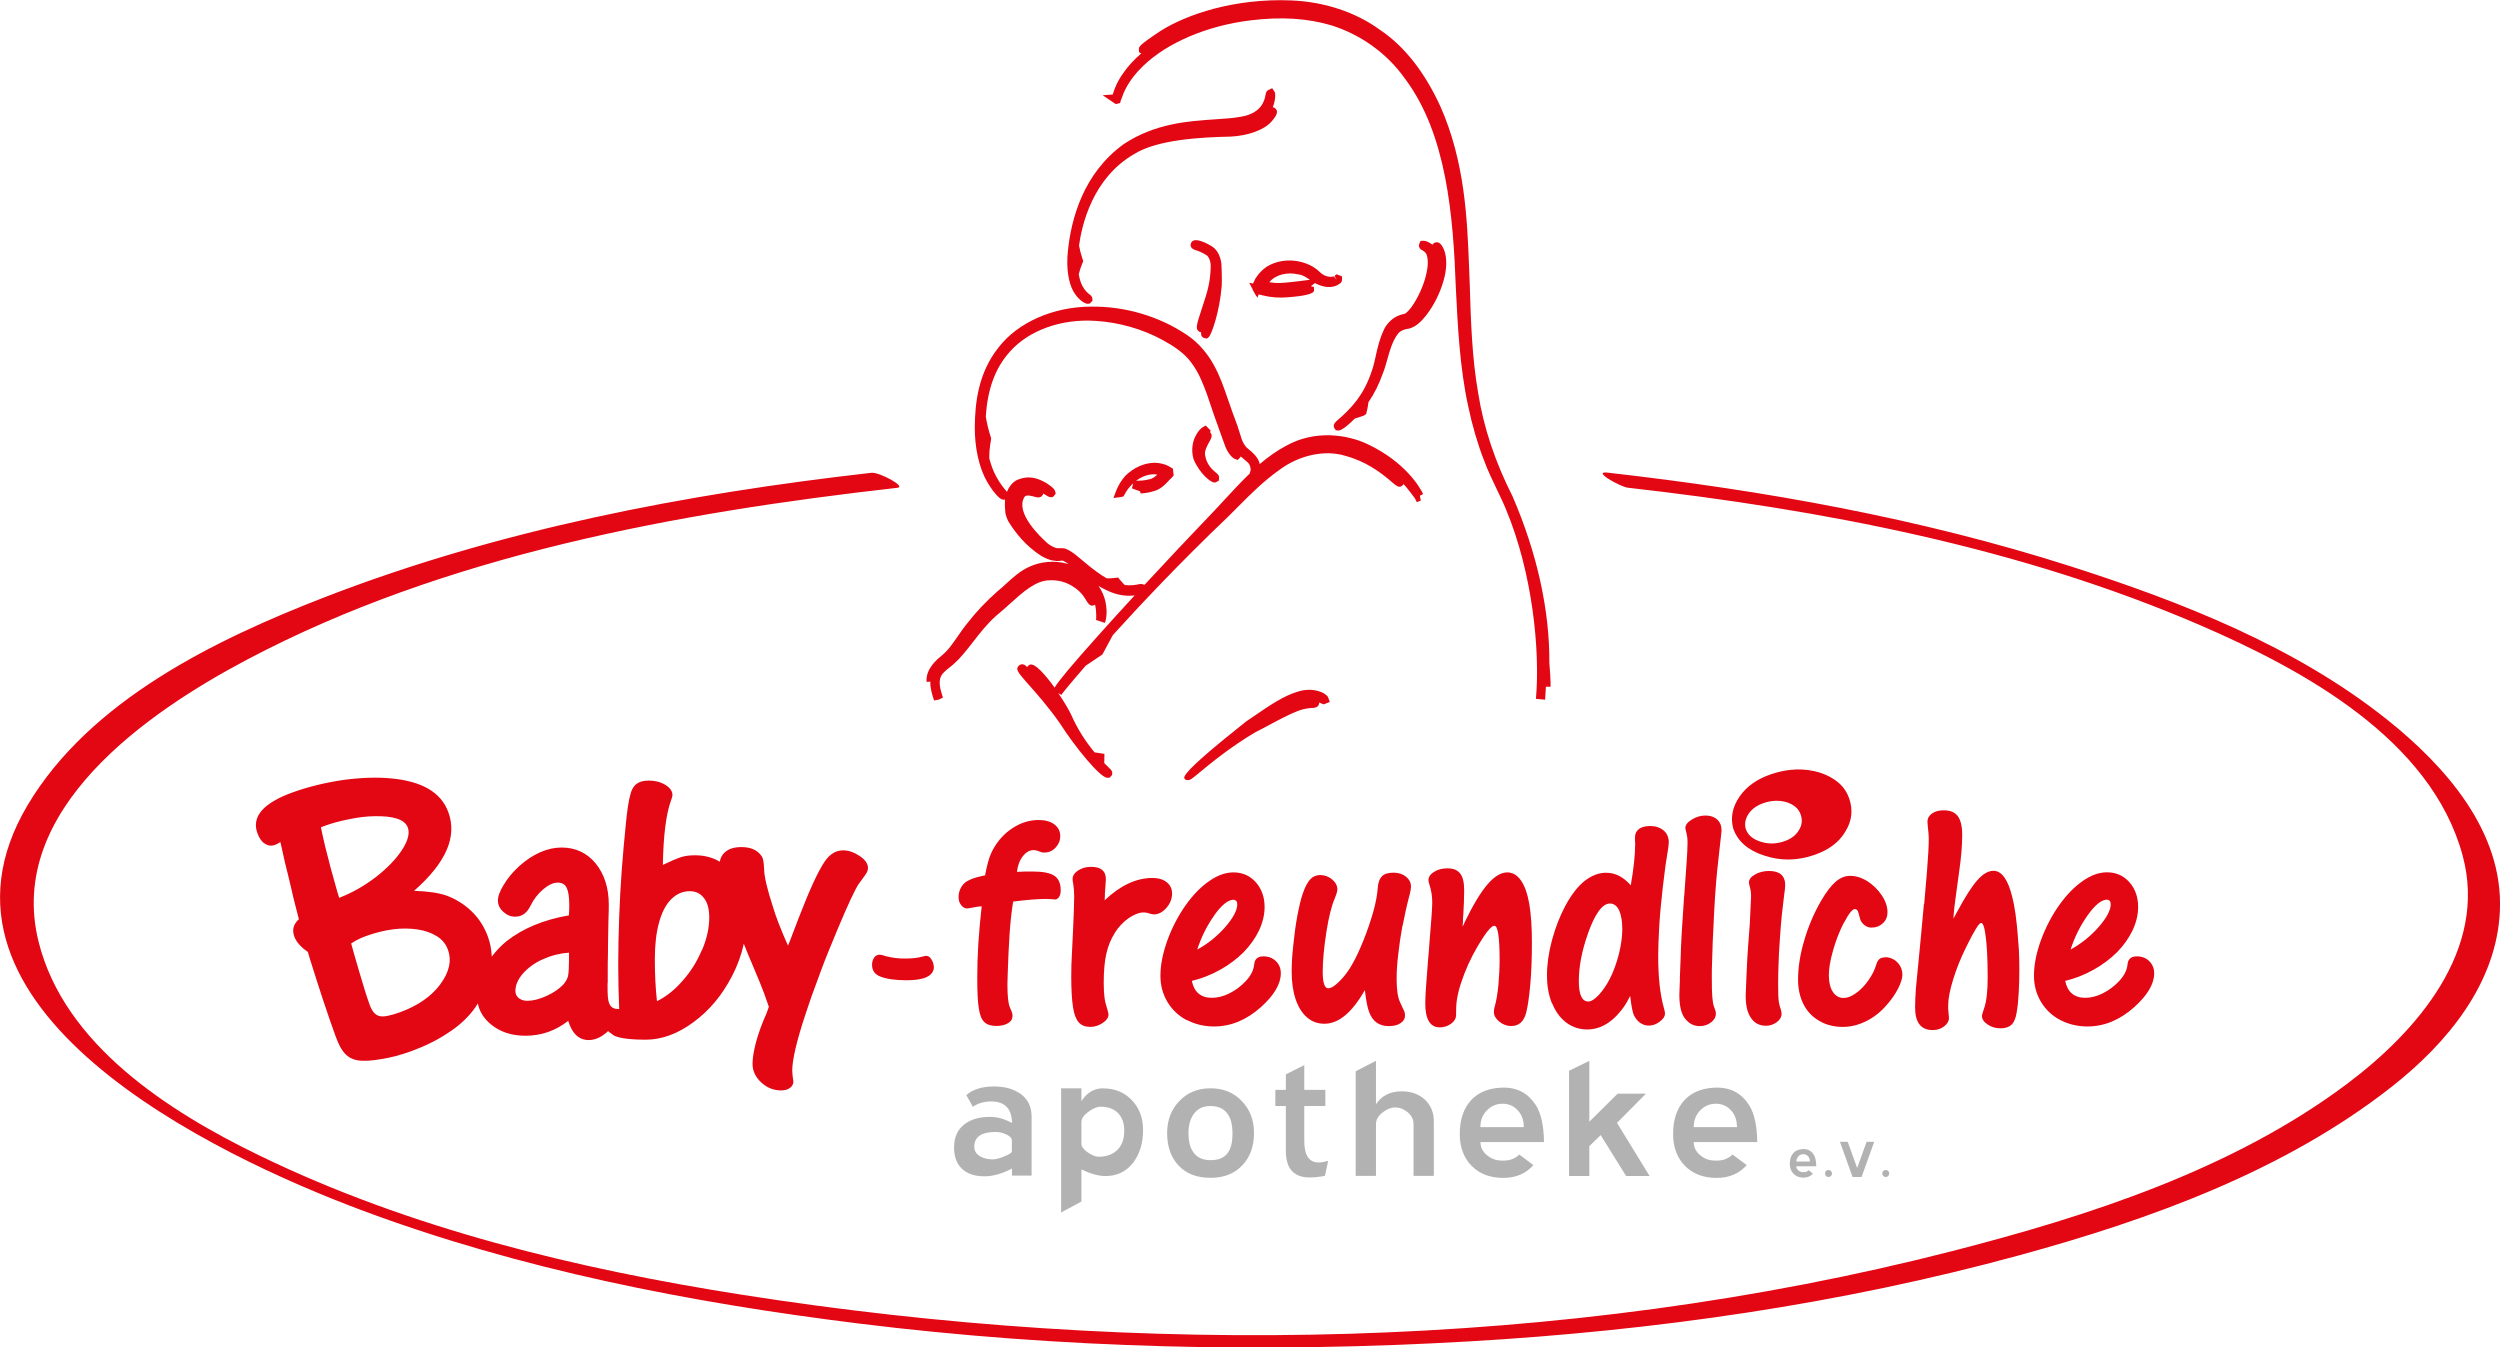 <?xml version="1.0" encoding="UTF-8"?><svg id="Schrift" xmlns="http://www.w3.org/2000/svg" viewBox="0 0 283.47 152.78"><defs><style>.cls-1{fill:#b2b2b2;}.cls-2{fill:#e30613;}</style></defs><path class="cls-1" d="m115.65,123.99c-.77-.53-1.74-.8-2.94-.8-1.35,0-2.4.33-3.14.98l.74,1.33c.57-.4,1.26-.61,2.08-.61,1.54,0,2.33.81,2.36,2.44-.85-.46-1.67-.69-2.47-.69-1.21,0-2.18.27-2.9.82-.8.61-1.2,1.49-1.2,2.64,0,1.06.3,1.87.9,2.43.6.56,1.44.85,2.54.85.95,0,2-.29,3.13-.88v.8h2.22v-6.71c0-1.13-.44-2-1.31-2.61Zm-.91,6.53c0,.18-.3.39-.91.62-.54.22-.95.32-1.21.32-.56,0-1.03-.1-1.4-.3-.5-.26-.75-.64-.75-1.13,0-1.12.81-1.68,2.42-1.68.43,0,.85.1,1.25.3.4.2.59.41.59.62v1.25Zm10.33-7.12c-1.01,0-1.83.49-2.45,1.46v-1.46h-2.3v14.08l2.3-1.24v-3.64c1.04.5,1.95.75,2.73.75,1.35,0,2.42-.54,3.21-1.61.7-.98,1.05-2.18,1.05-3.59s-.42-2.5-1.26-3.39c-.84-.9-1.93-1.35-3.28-1.35Zm1.63,6.98c-.52.52-1.23.78-2.13.78-.35,0-.76-.17-1.24-.5-.47-.33-.71-.66-.71-.99v-2.44c0-.39.26-.78.78-1.16.52-.39.98-.58,1.4-.58.84,0,1.5.24,1.97.72.47.48.71,1.15.71,2,0,.93-.26,1.65-.78,2.17Zm10.55-6.98c-1.43,0-2.61.48-3.53,1.45-.92.96-1.38,2.17-1.38,3.63,0,1.53.43,2.76,1.3,3.68.87.93,2.07,1.39,3.61,1.39s2.71-.47,3.6-1.4c.89-.93,1.34-2.16,1.34-3.67s-.46-2.66-1.38-3.63c-.92-.97-2.11-1.45-3.55-1.45Zm2.32,6.59c-.3,1.04-1.07,1.56-2.29,1.56-.95,0-1.62-.33-2.04-1.01-.32-.49-.48-1.17-.48-2.04s.19-1.6.57-2.15c.44-.63,1.08-.94,1.92-.94.95,0,1.62.34,2.04,1.03.3.49.46,1.18.46,2.06,0,.6-.06,1.09-.18,1.49Zm8.32-.64v-3.94h2.39v-1.83h-2.39v-2.81l-2.09,1.05v1.76h-1.19v1.83h1.19v5.08c0,2.02.9,3.02,2.71,3.02.49,0,1.06-.06,1.72-.18l.37-1.71c-.4.13-.77.19-1.09.19-1.08,0-1.62-.82-1.62-2.45Zm11.05-5.61c-1.29,0-2.26.49-2.92,1.46v-4.92l-2.3,1.19v11.86h2.3v-5.87c0-.51.26-.95.78-1.34.46-.37.93-.55,1.41-.55s.97.18,1.41.55c.44.37.66.82.66,1.34v5.87h2.3v-6.18c0-1.04-.36-1.88-1.07-2.52-.69-.59-1.54-.89-2.58-.89Zm15.18,1.54c-.85-1.31-2.05-1.96-3.59-1.96s-2.84.47-3.71,1.41c-.87.94-1.3,2.22-1.3,3.84,0,1.51.45,2.72,1.35,3.63.9.91,2.1,1.36,3.59,1.36,1.42,0,2.56-.49,3.41-1.45l-1.6-1.2c-.46.46-1.06.69-1.81.69-.25,0-.47-.02-.69-.05-.44-.08-.85-.28-1.21-.6-.47-.41-.7-.9-.69-1.45h7.2c-.02-1.86-.33-3.26-.94-4.22Zm-6.26,2.51c0-.78.26-1.42.78-1.93.47-.47,1.05-.71,1.74-.71s1.25.25,1.71.74c.46.49.69,1.13.69,1.91h-4.91Zm18.77-3.78h-3.21l-3.21,3.18v-6.9l-2.3,1.12v11.93h2.3v-3.38l1.29-1.25,2.88,4.63h2.66l-3.69-6.02,3.28-3.31Zm11.68,1.27c-.85-1.31-2.05-1.96-3.59-1.96s-2.84.47-3.71,1.41c-.87.94-1.3,2.22-1.3,3.84,0,1.51.45,2.72,1.35,3.63.9.91,2.1,1.36,3.59,1.36,1.42,0,2.56-.49,3.41-1.45l-1.61-1.2c-.46.46-1.06.69-1.81.69-.25,0-.47-.02-.69-.05-.44-.08-.85-.28-1.21-.6-.47-.41-.7-.9-.69-1.45h7.2c-.02-1.86-.33-3.26-.94-4.22Zm-6.26,2.51c0-.78.26-1.42.78-1.93.47-.47,1.05-.71,1.73-.71s1.26.25,1.71.74c.46.49.68,1.13.68,1.91h-4.91Zm13.6,3.12c-.27-.41-.65-.62-1.13-.62s-.89.15-1.17.45c-.28.3-.41.7-.41,1.21,0,.48.14.86.43,1.15.28.29.66.43,1.13.43.45,0,.8-.15,1.07-.46l-.5-.38c-.14.15-.33.22-.57.22-.08,0-.15,0-.22-.02-.14-.02-.27-.09-.38-.19-.15-.13-.22-.28-.22-.46h2.26c0-.59-.1-1.04-.29-1.34Zm-1.96.8c0-.25.08-.45.24-.61.15-.15.33-.23.54-.23s.39.08.54.23c.14.15.21.35.21.6h-1.54Zm3.64.95c-.11,0-.2.04-.28.12-.08.08-.11.17-.11.28s.04.2.11.28c.08.08.17.12.28.12s.2-.04.28-.12c.08-.08.12-.17.12-.28s-.04-.2-.12-.28c-.08-.08-.17-.12-.28-.12Zm3.25-.22l-1.07-2.97h-.88l1.43,3.99h1.02l1.43-3.99h-.86l-1.07,2.97Zm3.52.34c-.08-.08-.17-.12-.28-.12s-.2.04-.28.12c-.08.08-.11.17-.11.28s.04.2.11.28c.08.08.17.12.28.12s.2-.04.28-.12c.08-.08.12-.17.12-.28s-.04-.2-.12-.28Z"/><path class="cls-2" d="m100.11,108.31c-.16-.04-.29-.06-.38-.06-.25,0-.45.11-.61.33-.16.22-.24.5-.24.83,0,.64.32,1.08.94,1.32.72.28,1.71.42,2.98.42,1.95,0,2.98-.46,3.09-1.39,0-.37-.09-.69-.27-.96-.16-.28-.36-.42-.6-.42-.08,0-.24.03-.48.1-.51.14-1.17.21-1.96.21-.72,0-1.4-.09-2.05-.25l-.42-.12Zm-8.05,4.56c.3-.85.61-1.69.93-2.54.34-.93.68-1.81,1.02-2.63.18-.41.33-.77.44-1.06.12-.29.27-.66.45-1.1,1.28-3.06,2.12-4.86,2.54-5.41l.62-.85c.24-.33.36-.61.36-.85,0-.49-.31-.94-.93-1.36-.64-.43-1.27-.65-1.89-.65-.82,0-1.51.42-2.09,1.27-.74,1.08-1.73,3.23-2.96,6.43l-.91,2.38s-.11.29-.29.73c-.79-1.77-1.36-3.24-1.71-4.41-.65-2-.99-3.43-1-4.3-.03-.73-.11-1.19-.24-1.38-.46-.73-1.24-1.09-2.34-1.09-.77,0-1.37.18-1.8.53-.37.3-.58.68-.64,1.13-.8-.48-1.74-.73-2.81-.73-.64,0-1.18.07-1.62.22-.52.18-1.19.47-2.03.87.06-3.31.36-5.73.91-7.26.12-.33.18-.54.18-.65,0-.45-.27-.83-.8-1.16-.55-.33-1.17-.49-1.87-.49-.59,0-1.05.12-1.38.36-.36.25-.61.7-.76,1.36-.18.67-.33,1.71-.47,3.14-.18,1.71-.33,3.47-.47,5.28-.12,1.6-.22,3.37-.29,5.3-.07,1.93-.11,3.76-.11,5.5,0,1.56.04,3.21.11,4.96-1.26.04-1.32-.88-1.32-2.56,0-.22,0-.38.02-.49v-.76c0-1.28,0-1.97.02-2.07l.02-1.89.04-2.32c.03-.68.04-1.26.04-1.74,0-1.9-.5-3.46-1.49-4.68-.99-1.2-2.29-1.8-3.87-1.8s-3.24.71-4.83,2.14c-.73.68-1.3,1.37-1.71,2.07-.45.71-.67,1.31-.67,1.8s.2.91.6,1.27c.39.37.84.56,1.36.56.76,0,1.34-.41,1.74-1.25.36-.73.83-1.34,1.43-1.85.59-.5,1.14-.76,1.65-.76s.83.2,1.02.6c.19.39.29,1.05.29,2,0,.27-.01.64-.04,1.11-2.83.49-5.19,1.46-7.06,2.92-.65.53-1.2,1.12-1.69,1.76-.03-.78-.17-1.54-.44-2.27-.41-1.12-1.02-2.07-1.83-2.85-.82-.8-1.77-1.39-2.83-1.79-.9-.32-2.14-.5-3.71-.55,1.8-1.58,3.03-3.11,3.68-4.59.65-1.48.72-2.92.21-4.32-.81-2.24-2.98-3.52-6.51-3.84-1.6-.15-3.4-.09-5.43.18-2.06.31-3.98.78-5.75,1.42-3.32,1.21-4.64,2.75-3.96,4.62.21.57.49.97.84,1.18.36.24.75.29,1.16.14.16-.06.37-.17.6-.32l.15.64.35,1.59c.24.99.38,1.55.41,1.66.03.11.14.55.31,1.3.17.75.26,1.14.27,1.17.26,1.05.47,1.85.61,2.39-.62.55-.79,1.21-.52,1.96.23.62.74,1.2,1.54,1.75l.21.72c1.06,3.41,2.04,6.38,2.95,8.88.33.91.68,1.55,1.04,1.93.39.41.85.66,1.4.75.71.12,1.63.07,2.77-.14,1.05-.16,2.17-.46,3.35-.89,1.57-.57,2.94-1.25,4.11-2.03,1.18-.75,2.14-1.61,2.89-2.57.21-.26.37-.53.55-.81.19.92.68,1.7,1.46,2.35,1.05.88,2.37,1.31,3.94,1.31,1.8,0,3.41-.56,4.85-1.69.44,1.45,1.22,2.18,2.32,2.18.67,0,1.32-.27,1.96-.8.09-.07.16-.15.24-.22.16.14.34.28.57.44.65.47,2.65.54,3.68.54,1.84,0,3.66-.67,5.45-2,1.78-1.31,3.23-3.04,4.34-5.19.64-1.22,1.08-2.45,1.35-3.69.32.8.63,1.58.95,2.31.53,1.29,1.16,2.65,1.89,4.84l-.27.76c-1.05,2.31-1.58,4.46-1.58,5.7,0,.8.33,1.51.98,2.11.65.61,1.41.91,2.27.91.41,0,.75-.1,1-.29.25-.18.38-.42.38-.73,0-.03-.03-.25-.09-.65-.03-.27-.04-.45-.04-.56,0-1.25.51-3.42,1.54-6.52.03-.1.27-.8.71-2.09Zm-53.6-11.06l-.24-.79c-.47-1.61-.92-3.3-1.36-5.08-.24-1.04-.4-1.75-.47-2.14l.57-.21c.73-.26,1.6-.5,2.62-.7,1.07-.22,2.01-.33,2.83-.34,2.22-.05,3.5.37,3.83,1.28.24.65.02,1.5-.66,2.55-.67,1.03-1.67,2.06-3,3.1-1.3.99-2.67,1.76-4.11,2.32Zm11.45,9.82c-1.03,1.37-2.54,2.41-4.53,3.14-1.13.41-1.92.56-2.35.44-.47-.1-.83-.52-1.1-1.24-.3-.82-.69-2.06-1.18-3.73-.6-2.06-.91-3.14-.93-3.26.48-.33,1.03-.6,1.65-.83,1.07-.39,2.12-.65,3.13-.78.95-.12,1.87-.11,2.76.02.83.13,1.56.38,2.18.77.59.37,1.01.87,1.24,1.5.46,1.25.17,2.58-.87,3.96Zm14.61-2.85c0,.86-.04,1.49-.11,1.89-.09.34-.27.66-.53.96-.5.52-1.15.96-1.94,1.31-.8.36-1.51.54-2.14.54-.4,0-.73-.1-.98-.31-.25-.21-.38-.47-.38-.8,0-.67.29-1.34.87-2,.61-.68,1.37-1.22,2.29-1.62.94-.42,1.91-.66,2.92-.73v.78Zm15.06-1.05c-.55,1.31-1.28,2.47-2.2,3.5-.91,1.04-1.87,1.8-2.89,2.29-.16-1.47-.24-3.04-.24-4.72s.16-3.04.47-4.16c.31-1.16.76-2.04,1.36-2.65.61-.62,1.32-.94,2.14-.94.67,0,1.2.26,1.6.78.4.5.6,1.24.6,2.2,0,1.19-.27,2.42-.82,3.7Zm34.89-1.75c.09-1.4.23-2.65.41-3.75,1.53-.2,2.79-.3,3.77-.3.14,0,.36.01.65.03.07,0,.13,0,.19.02.05.01.09.02.1.02.2,0,.37-.1.5-.3.12-.19.18-.44.18-.75,0-.78-.24-1.33-.72-1.65-.48-.32-1.3-.48-2.46-.48-.67,0-1.11,0-1.33.02l-.45.02c.08-.72.31-1.32.68-1.79.36-.45.77-.68,1.22-.68.11,0,.26.03.47.09l.36.14c.1.04.23.05.39.05.49,0,.92-.19,1.27-.57.35-.38.52-.81.52-1.29,0-.55-.22-.99-.66-1.33-.44-.33-1.04-.5-1.78-.5-.85,0-1.66.2-2.44.61-.8.42-1.49.99-2.06,1.7-.42.53-.74,1.07-.97,1.63-.23.57-.43,1.35-.61,2.33l-.39.09c-.73.15-1.3.36-1.71.61-.29.19-.51.44-.66.74-.17.33-.25.68-.25,1.02,0,.37.1.68.29.91.19.26.42.39.68.39.07,0,.47-.07,1.18-.2.08-.01.24-.03.47-.05-.17,1.53-.29,2.95-.38,4.25-.08,1.3-.12,2.6-.12,3.89,0,1.6.06,2.76.18,3.46.11.74.32,1.25.63,1.54.31.29.76.43,1.36.43.55,0,.99-.11,1.33-.32.33-.19.5-.47.5-.84,0-.15-.03-.3-.09-.45l-.22-.52c-.18-.42-.27-1.29-.27-2.6,0,.06.01-.4.04-1.38.05-1.49.11-2.9.2-4.23Zm11.9-.16c.44-.69.97-1.26,1.6-1.71.63-.43,1.21-.65,1.72-.65.12,0,.25.02.4.05l.45.13c.12.02.22.04.31.04.51,0,.98-.25,1.42-.75.42-.49.63-1.03.63-1.61,0-.53-.2-.96-.61-1.29-.41-.32-.94-.48-1.61-.48-1.83,0-3.64.84-5.42,2.53v-.2s.02-.1.02-.2c0-.33,0-.53.02-.59l.07-1c0-.11,0-.18.02-.22v-.2c0-.92-.56-1.38-1.69-1.38-.55,0-1.04.14-1.45.41-.42.28-.63.6-.63.97,0,.17.02.34.07.52.07.47.11.95.11,1.45,0,.67-.04,1.97-.13,3.89l-.13,2.71c-.05.73-.07,1.58-.07,2.55,0,1.43.07,2.58.2,3.43.12.79.34,1.36.66,1.72.3.33.73.5,1.29.5.5,0,.97-.15,1.42-.45.43-.29.65-.6.65-.95,0-.11-.05-.32-.14-.63-.14-.42-.25-.85-.31-1.29-.06-.42-.09-.99-.09-1.72,0-1.3.1-2.38.29-3.23.2-.9.52-1.68.95-2.35Zm8.19,9.83c.94.49,1.98.74,3.1.74,1.9,0,3.67-.73,5.31-2.19,1.51-1.36,2.26-2.64,2.26-3.84,0-.55-.18-1.01-.56-1.38-.37-.36-.84-.54-1.42-.54-.63,0-.98.3-1.04.9-.06.66-.38,1.3-.97,1.92-.54.58-1.15,1.03-1.85,1.38-.68.34-1.35.5-1.99.5-.61,0-1.11-.16-1.49-.48-.37-.3-.63-.78-.77-1.44,1.11-.26,2.19-.69,3.23-1.27,1-.56,1.89-1.23,2.65-1.99.75-.78,1.33-1.6,1.74-2.46.42-.9.63-1.78.63-2.66,0-1.11-.33-2.05-1-2.81-.67-.74-1.51-1.11-2.53-1.11-.89,0-1.79.32-2.73.97-.95.65-1.83,1.55-2.66,2.71-.87,1.23-1.57,2.57-2.1,4.02-.52,1.45-.79,2.79-.79,4.02,0,1.09.26,2.07.79,2.96.54.9,1.26,1.58,2.17,2.06Zm3.14-11.89c.8-1.12,1.51-1.7,2.12-1.74.14,0,.26.05.36.14.07.08.11.21.11.39,0,.67-.46,1.53-1.38,2.59-.93,1.05-1.98,1.89-3.16,2.53.47-1.44,1.12-2.74,1.96-3.91Zm21.34,1.2c.22-1.15.48-2.34.81-3.57.09-.36.14-.65.14-.86,0-.44-.19-.82-.58-1.13-.37-.3-.84-.45-1.4-.45-.6,0-1.03.13-1.29.39-.29.29-.46.73-.5,1.33-.05.74-.21,1.63-.49,2.65-.31,1.09-.67,2.16-1.09,3.21-.47,1.16-.88,2.06-1.25,2.69-.3.55-.62,1.03-.97,1.45-.33.4-.66.73-.99,1-.31.26-.59.39-.84.39-.2,0-.35-.16-.45-.47-.11-.31-.16-.77-.16-1.38,0-1.25.14-2.76.41-4.5.26-1.67.57-2.93.93-3.78.22-.53.32-.89.32-1.08,0-.42-.2-.8-.59-1.13-.41-.34-.86-.5-1.36-.5-.43,0-.8.15-1.11.47-.31.32-.6.87-.86,1.63-.21.59-.41,1.45-.63,2.59-.18.99-.33,2.08-.45,3.28-.12,1.08-.18,2.07-.18,2.98,0,1.21.15,2.25.45,3.14.31.9.74,1.58,1.29,2.05.55.48,1.21.72,1.97.72,1.62,0,3.14-1.27,4.59-3.82.13,1.17.29,2.01.49,2.51.39,1.05,1.14,1.58,2.22,1.58.56,0,1.01-.11,1.34-.34.33-.22.5-.5.5-.86,0-.24-.05-.45-.16-.65l-.36-.77c-.29-.57-.43-1.46-.43-2.67,0-.91.06-1.85.18-2.82.11-1.03.27-2.12.48-3.28Zm10.46,9.08c-.07.26-.11.5-.11.72,0,.38.2.74.61,1.08.41.33.85.5,1.35.5.9,0,1.47-.53,1.72-1.6.17-.67.32-1.72.45-3.16.12-1.33.18-2.92.18-4.77,0-1.7-.1-3.15-.3-4.34-.21-1.17-.53-2.06-.95-2.65-.43-.6-.94-.9-1.54-.9-.72,0-1.46.45-2.24,1.35-.78.91-1.64,2.33-2.58,4.27-.06.17-.14.34-.25.52l.04-.56c0-.3.01-.56.04-.77l.07-1.4c.02-.41.03-.87.03-1.38,0-.89-.15-1.52-.45-1.9-.3-.39-.78-.59-1.43-.59-.61,0-1.12.13-1.52.39-.43.26-.65.58-.65.95,0,.13.04.3.11.5.21.65.32,1.31.32,1.99,0,.6-.09,1.94-.27,4.02-.08,1.14-.15,1.96-.2,2.48l-.18,2.37c-.09,1.09-.14,1.96-.14,2.6,0,1.82.55,2.73,1.65,2.73.47,0,.89-.14,1.27-.41.37-.26.56-.58.57-.95l.02-.99c.04-1,.34-2.24.91-3.7.55-1.44,1.27-2.82,2.15-4.16.57-.87,1-1.31,1.27-1.31.39,0,.59,1.3.59,3.89,0,.86-.05,1.82-.14,2.87-.11,1.02-.24,1.79-.39,2.31Zm6.5-.27c.37.93.91,1.66,1.61,2.19.69.51,1.48.77,2.37.77.47,0,.93-.08,1.4-.25.43-.16.86-.4,1.28-.73.42-.33.81-.74,1.18-1.2.36-.44.69-.98,1-1.63.13,1.12.27,1.86.43,2.21.2.38.44.67.72.86.3.2.62.3.95.3.46,0,.87-.15,1.26-.45.39-.29.59-.6.59-.93,0-.13-.04-.34-.13-.63-.43-1.53-.64-3.49-.64-5.88,0-.88.04-1.96.11-3.23.07-1.28.21-2.8.41-4.56.08-.68.15-1.22.2-1.62.05-.4.09-.71.12-.94.03-.23.08-.54.15-.95.14-.83.21-1.35.21-1.58,0-.57-.2-1.03-.59-1.36-.41-.33-.91-.5-1.51-.5-.53,0-.95.11-1.26.32-.31.24-.47.55-.47.92v.45s.02.13.02.27c0,1.29-.17,2.88-.5,4.77-.83-.96-1.76-1.43-2.8-1.43-.84,0-1.66.32-2.46.95-.76.61-1.49,1.55-2.17,2.82-.62,1.16-1.12,2.46-1.51,3.89-.37,1.4-.56,2.72-.56,3.96s.19,2.27.57,3.21Zm4.04-7.88c.81-2.29,1.65-3.44,2.51-3.44.44,0,.79.26,1.04.77.24.54.36,1.25.36,2.14,0,.82-.13,1.76-.38,2.8-.28,1.08-.62,2.02-1.04,2.83-.36.71-.78,1.32-1.25,1.83-.47.49-.86.74-1.18.74-.72,0-1.08-.77-1.08-2.31,0-1.65.34-3.43,1.02-5.35Zm10.92-4.29c-.23,3.22-.36,5.51-.39,6.87l-.09,2.33v.43c-.01.08-.02.21-.02.38-.02.72-.04,1.12-.04,1.2,0,1.21.2,2.09.61,2.64.45.6,1.02.9,1.68.9.5,0,.94-.14,1.31-.43.36-.28.54-.6.54-.99,0-.14-.02-.27-.07-.38l-.16-.45c-.08-.25-.14-.62-.18-1.11-.04-.47-.05-1.17-.05-2.12,0-.73,0-1.23.02-1.49.02-.38.04-.9.05-1.56.01-.63.05-1.5.11-2.6.11-2.66.26-4.91.45-6.72.14-1.32.27-2.46.38-3.43.06-.5.09-.82.09-.95,0-.5-.17-.9-.5-1.2-.33-.3-.77-.45-1.31-.45s-1.06.15-1.54.45c-.5.3-.75.62-.75.97,0,.07.05.28.14.63.07.26.11.59.11.97,0,.56-.04,1.43-.13,2.62l-.25,3.5Zm10.85,4.97c.08-1.22.16-2.16.23-2.83.12-1.09.2-1.81.25-2.15.08-.55.13-.98.13-1.27,0-.5-.16-.89-.47-1.17-.31-.26-.76-.39-1.36-.39s-1.12.13-1.58.39c-.47.26-.7.57-.7.93,0,.04,0,.06.02.07v.09l.11.43c.07.26.11.54.11.82,0,.3,0,.51-.02.63,0,.23-.04,1.09-.12,2.6l-.2,2.64c-.06.77-.12,1.87-.18,3.3-.06,1.41-.09,2.15-.09,2.22,0,1.14.2,1.99.61,2.55.39.59.96.88,1.7.88.44,0,.85-.14,1.22-.41.36-.27.54-.59.54-.93,0-.14-.02-.29-.07-.45-.11-.31-.18-.59-.23-.84-.02-.14-.05-.38-.07-.72-.01-.18-.02-.63-.02-1.36,0-.81.02-1.6.05-2.35.01-.61.06-1.5.14-2.67Zm7.28-1.95c.54-1.03.95-1.54,1.22-1.54.2,0,.34.13.41.39l.2.74c.07.25.23.48.48.68.24.19.5.29.79.29.53,0,.96-.17,1.31-.5.35-.32.52-.74.52-1.24,0-.62-.21-1.26-.65-1.92-.44-.66-.99-1.19-1.63-1.6-.66-.41-1.32-.61-1.97-.61-.56,0-1.1.22-1.62.66-.51.44-1.06,1.15-1.63,2.12-.84,1.45-1.48,2.96-1.94,4.54-.47,1.58-.7,3.06-.7,4.45,0,1.06.21,2,.63,2.82.41.79,1,1.41,1.78,1.86.78.46,1.67.68,2.67.68.9,0,1.78-.22,2.66-.66.87-.43,1.65-1.05,2.33-1.85.53-.6.96-1.22,1.29-1.87.31-.64.47-1.15.47-1.51,0-.53-.16-.97-.49-1.35-.33-.37-.75-.59-1.25-.66-.37,0-.64.05-.81.16-.18.14-.31.35-.4.63-.18.62-.48,1.24-.92,1.85-.44.62-.91,1.1-1.4,1.44-.5.36-.97.54-1.4.54-.5,0-.91-.23-1.22-.7-.3-.45-.45-1.08-.45-1.88s.16-1.7.48-2.82c.3-1.08.71-2.12,1.22-3.14Zm9.06-2.12l-.32,3.48-.32,3.34-.27,2.76c-.06.9-.09,1.62-.09,2.15,0,1.71.66,2.57,1.99,2.57.5,0,.94-.14,1.31-.43.36-.27.54-.6.54-.97,0-.02-.03-.37-.09-1.02v-.36c0-.76.19-1.76.57-2.98.38-1.23.88-2.47,1.51-3.73.87-1.77,1.42-2.66,1.65-2.66.19,0,.34.34.45,1.02.2,1.15.3,2.87.3,5.17,0,1.6-.14,2.79-.43,3.57-.14.41-.22.67-.22.79,0,.36.22.68.65.97.42.29.91.43,1.47.43.53,0,.94-.14,1.24-.41.27-.26.46-.7.56-1.31.12-.63.2-1.4.25-2.31.05-.85.07-1.74.07-2.65,0-.75-.02-1.49-.05-2.21-.06-.78-.11-1.45-.16-2.03-.02-.36-.1-1.05-.23-2.08-.12-.8-.23-1.4-.34-1.79-.48-2.04-1.2-3.07-2.15-3.07-.61,0-1.23.37-1.87,1.11-.61.69-1.39,1.92-2.33,3.68l-.34.63c0-.17.03-.56.09-1.18.07-.57.14-1.13.22-1.69l.34-2.49c.23-1.58.34-2.95.34-4.13,0-.98-.17-1.69-.5-2.13-.33-.44-.87-.66-1.59-.66-.54,0-.98.12-1.33.36-.35.25-.52.57-.52.95,0-.02.01.14.04.5.07.61.11,1.08.11,1.4,0,.85-.07,2.08-.2,3.69l-.32,3.73Zm21.92,5.45c.75-.78,1.33-1.6,1.74-2.46.42-.9.63-1.78.63-2.66,0-1.11-.33-2.05-1-2.81-.67-.74-1.51-1.11-2.53-1.11-.89,0-1.79.32-2.73.97-.94.65-1.83,1.55-2.66,2.71-.87,1.23-1.57,2.57-2.1,4.02-.53,1.45-.79,2.79-.79,4.02,0,1.09.26,2.07.79,2.96.54.9,1.26,1.58,2.17,2.06.95.49,1.98.74,3.1.74,1.9,0,3.67-.73,5.31-2.19,1.51-1.36,2.26-2.64,2.26-3.84,0-.55-.19-1.01-.56-1.38-.37-.36-.84-.54-1.42-.54-.63,0-.98.3-1.04.9-.06.66-.38,1.3-.97,1.92-.54.58-1.16,1.03-1.85,1.38-.68.34-1.35.5-1.99.5-.61,0-1.11-.16-1.49-.48-.37-.3-.63-.78-.77-1.44,1.11-.26,2.19-.69,3.23-1.27,1.01-.56,1.89-1.23,2.66-1.99Zm-5.29-.29c.47-1.44,1.12-2.74,1.96-3.91.8-1.12,1.51-1.7,2.12-1.74.14,0,.26.05.36.14.07.08.11.21.11.39,0,.67-.46,1.53-1.38,2.59-.93,1.05-1.99,1.89-3.16,2.53Zm-28.41-20.05c-1.76-.54-3.61-.48-5.56.18-1.57.54-2.75,1.37-3.54,2.5-.82,1.17-1.07,2.38-.75,3.63.5,1.47,1.68,2.5,3.52,3.09,1.85.62,3.74.6,5.66-.06,1.66-.57,2.84-1.45,3.54-2.66.74-1.18.89-2.43.44-3.74-.47-1.38-1.57-2.36-3.31-2.94Zm-2.4,6.53c-.33.57-.89.99-1.68,1.26-.91.31-1.8.32-2.68.03-.88-.28-1.43-.76-1.67-1.46-.15-.59-.03-1.17.35-1.72.37-.54.93-.93,1.68-1.19.92-.32,1.8-.34,2.64-.09.83.28,1.35.74,1.57,1.4.21.62.15,1.21-.21,1.77Zm66.69-12.55c-10.38-8.29-23.38-13.38-35.92-17.39-17.03-5.44-34.74-8.6-52.48-10.61-1.81-.2,1.54,1.63,2.3,1.71,22.06,2.5,44.44,6.75,64.91,15.59,11.63,5.02,26.18,12.9,29.76,26.1,2.91,10.72-5.21,20.01-13.17,25.96-12.93,9.67-29.23,14.94-44.7,18.91-44.19,11.34-92.3,12.01-137.23,4.95-18.72-2.94-37.63-7.49-54.74-15.8-10.18-4.94-22.12-12.53-25.02-24.25-3.72-14.98,12.43-26.04,23.67-31.98,22.44-11.86,48.74-16.65,73.72-19.47,1.05-.12-2.07-1.8-2.95-1.7-21.09,2.39-42.22,6.44-62.05,14.13-12.4,4.81-26.56,11.69-33.62,23.54-13.78,23.16,21.38,39.76,37.75,45.9,18.09,6.78,37.34,10.52,56.47,12.89,22.93,2.84,46.15,3.36,69.21,2.03,21.04-1.22,42.07-4.21,62.41-9.77,14.8-4.04,30.1-9.57,42.27-19.15,6.24-4.92,11.85-11.67,12.21-19.91.39-9.01-6.18-16.39-12.78-21.67Zm-118.94-49.32c.15-.06.45-.21.45-.56v-.37s-.62-.24-.62-.24l-.23.19.26.43h0s-.14-.15-.14-.15l-.1-.2.06.16-.14-.15s.04-.05.06-.06h0c-.09.03-.86.3-1.67-.47-1.26-1.27-3.91-1.88-6-.62-.49.33-.92.76-1.29,1.34l-.28.58-.43-.09.36.7s.01.03.02.05h0s0,.02,0,.02c.04.1.1.19.15.28l.26.46h.02s.12.19.12.19l.12-.34.06-.03.39.1c.89.23,1.94.31,2.84.22q3.04-.22,3.01-.79l-.02-.38-.34-.09.46-.35c1,.53,1.92.59,2.62.19Zm-.48-.9l.04.07-.04-.07s0,0,0,0Zm-3.58.47c-.84.1-1.72.21-2.54.25-.37.01-.73-.01-1.19-.09h0c.73-.91,2.12-1.16,3.25-.89h.05c.36.06.64.18,1.02.43l.28.19-.85.1Zm-20.64-20.17l.05-.24c.04-.08.07-.17.11-.27.19-.55.68-2,2.45-3.69,2.73-2.64,7.28-4.57,12.17-5.16,3.46-.43,6.46-.24,9.18.57,3.36,1.06,6.32,3.2,8.32,6.03,4.75,6.31,5.48,15.6,5.78,23.82.21,4.19.44,8.95,1.39,13.3.46,2.21,1.07,4.29,1.81,6.19.42,1.14.93,2.19,1.42,3.22.38.8.75,1.55,1.06,2.31,3.02,7.23,3.88,16,3.4,21.49l.52.05.52.05c.04-.47.07-.96.09-1.47h.53c0-.82-.05-1.7-.14-2.71.04-5.94-1.39-12.44-4.16-18.85-2-3.95-3.31-7.89-3.91-11.74-.7-3.98-.83-8.08-.96-12.41l-.08-2.08c-.21-5.23-.46-11.73-3.24-18-1.8-3.94-4.12-6.86-6.85-8.69-2.75-2.01-6.32-3.19-10.05-3.34-6.5-.27-11.91,1.61-14.82,3.45-2.5,1.65-2.49,1.82-2.47,2.12l.02.31.25.12c-.81.71-1.5,1.45-1.97,2.14-.73.98-1.09,1.91-1.27,2.53l-1.14.08,1.48,1,.51-.12Zm.39,44.59l.13-.24c.22-.41.5-.78.86-1.13.03-.03.06-.06.09-.08l-.14.56.43.17c.15.06.32.11.48.16l.09.26c.6-.05,1.3-.14,2-.47.48-.26.8-.59,1.08-.89.12-.13.25-.27.41-.41l.24-.27-.02-.21h0s-.07-.57-.07-.57h0s-.57-.33-.57-.33c-.12-.06-.25-.11-.38-.15l-.17-.05c-.35-.1-.72-.14-1.1-.13-.67.03-1.35.23-2,.59-.28.15-.56.35-.9.63l-.25.23c-.47.53-.82,1.11-1.06,1.72l-.31.82.87-.11.3-.08Zm3.42-2.48c.1,0,.2,0,.29.02.04,0,.07.01.1.02-.33.31-.57.46-.86.52-.67.17-1.18.17-1.35.17h-.19c.54-.4,1.26-.73,2-.73Zm-24.91,25.65l.52-.1.48-.23c-.24-.72-.48-1.47-.31-2.18.15-.52.57-.85,1.05-1.23.19-.15.38-.3.55-.46.73-.65,1.39-1.5,2.09-2.4.82-1.06,1.68-2.16,2.74-3.08.48-.39.95-.81,1.42-1.24,1.54-1.39,3-2.71,4.57-2.71h0c2.01-.11,3.42,1.17,3.86,1.85l.11.17c.41.66.61,1,1.07.8.04-.02.07-.03.1-.05.18.8.13,1.6.11,1.73l1,.33c.04-.09.37-.93.07-2.39-.12-.58-.38-1.21-.79-1.8.3.18.6.34.9.48,1.27.63,2.41.7,3.2.59-1.46,1.59-2.83,3.09-4.07,4.48-3.18,3.56-4.52,5.17-5.01,5.98-1.06-1.48-2.25-2.83-2.81-2.6-.07.03-.21.1-.29.27-.25-.24-.54-.48-.94-.18-.44.43-.13.77,1,2.06.93,1.04,2.33,2.62,3.65,4.51,1.75,2.74,4.52,6.09,5.33,6.16h.29s.28-.31.28-.31l.02-.16c.04-.27-.11-.41-.34-.64-.13-.12-.32-.31-.56-.55l.02-1.05-1.12-.17c-1.1-1.33-1.99-2.76-2.63-4.22-.2-.46-.78-1.46-1.49-2.51l.35.22c.1-.17,1.02-1.31,2.77-3.32l1.89-1.27,1.18-2.19c2.93-3.24,7.57-8.19,13.1-13.46.37-.36.76-.75,1.17-1.17,1.35-1.36,2.88-2.89,4.69-4.16,2.25-1.65,5.16-2.26,7.44-1.53,2.25.6,3.88,1.82,4.9,2.67.88.77,1.17,1.03,1.56.66.05-.04.08-.09.11-.14.55.61,1,1.24,1.21,1.52.04.05.07.1.1.14l.19.39.45-.18-.1-.55.37-.19c-.4-.81-2.01-3.6-6.26-5.64h0c-2.35-1.12-6.02-1.66-9.28.17-1.07.56-2.06,1.28-3,2.08,0-.01,0-.03,0-.04-.13-.66-.73-1.24-1.32-1.71-.41-.32-.68-.84-.92-1.73-.16-.56-.36-1.11-.58-1.69-.18-.49-.38-1-.56-1.57-.11-.29-.21-.61-.33-.93-.74-2.16-1.75-5.12-4.58-7.01-3.14-2.1-7-3.24-10.87-3.18-4.25.02-8.26,1.79-10.44,4.62-2.32,2.9-2.67,6.32-2.7,8.97-.02,2.41.49,4.69,1.38,6.24.01.02,1.24,2.18,1.95,2.06l.1-.02s0,.1-.01.14c-.02.43-.01.8.03,1.15,0,.48.31,1.18.51,1.44.67,1.02,1.76,2.51,3.6,3.68.45.25.94.49,1.48.53.26.07.54.03.77,0,.05,0,.09-.01.12-.02.02,0,.05.01.05.01.21.1.44.24.67.4-.06-.02-.12-.03-.18-.05-1.42-.39-2.99-.26-4.32.36-1.05.49-1.84,1.22-2.62,1.93-.31.28-.62.57-.97.85-1.3,1.15-2.42,2.34-3.34,3.53-.42.5-.79,1.03-1.14,1.54-.58.84-1.12,1.64-1.86,2.23-.49.4-1.8,1.46-1.69,2.96l.43-.03c-.03.77.21,1.48.42,2.12Zm14.98-17.18c-.21-.1-.44-.09-.69-.09-.18,0-.39.01-.52-.04-.36-.13-.67-.31-.93-.53-.86-.77-3.6-3.4-2.64-5.17.13-.26.42-.3,1.06-.13.33.1.82.26,1.06-.18.03-.05.05-.1.06-.15.16.09.3.18.39.24.4.26.69.24.86-.02l.15-.19-.04-.23c-.05-.27-.39-.6-1.07-1.02l-.19-.1c-.59-.3-1.68-.87-3.17-.17-.52.31-.85.79-1.05,1.3-.04-.06-.09-.11-.14-.17-.21-.25-.66-.76-1.11-1.63-.3-.54-.56-1.24-.76-2.02,0-.29.01-.57.03-.84.04-.43.1-.85.17-1.27l.02-.13-.04-.12c-.13-.4-.25-.82-.35-1.24-.08-.36-.16-.73-.22-1.1.19-3.14,1.08-5.55,2.73-7.37,2.15-2.44,5.89-3.77,9.76-3.49,2.58.15,5.33.94,7.55,2.16,1.15.63,2.44,1.43,3.26,2.57.84,1.1,1.35,2.43,1.77,3.57.56,1.72,1.09,3.19,1.52,4.37.22.61.41,1.13.58,1.61.31.74.73,1.21,1.03,1.35l.37.14.25-.27s.07-.09.09-.13c.12.11.25.21.37.31.13.1.25.21.38.33.37.32.37.76.37.93l-.1.3.04.02c-.98.94-1.91,1.95-2.83,2.94-.39.42-.78.85-1.17,1.26-2.78,2.9-5.48,5.77-7.96,8.45l-.2-.04c-.17-.07-.36-.04-.52,0-.27.06-.82.16-1.53.08-.06-.05-.12-.11-.18-.18l-.07-.08c-.11-.12-.22-.24-.32-.36l-.18-.23-.29.03c-.2.02-.4.04-.62.06-.13.01-.26,0-.39,0-.75-.43-1.61-1.06-2.7-1.99l-.33-.27c-.48-.41-.98-.83-1.55-1.06Zm27.89,18.03c.28-.02.66-.05.77-.44.02-.06.03-.13.02-.18.07.03.14.06.22.09l.29.12.69-.27-.17-.49c-.17-.5-1.68-1.28-3.5-.67-1.54.46-3.13,1.53-4.8,2.68l-.99.67-1.11.89q-6.25,4.99-5.92,5.58l.15.17.22.02s.05,0,.08,0c.24,0,.41-.14,1.24-.83,1.22-1.01,3.5-2.9,6.39-4.61.44-.21.96-.49,1.52-.79,1.09-.59,2.34-1.25,3.31-1.62.71-.27,1.26-.3,1.59-.33Zm-13.47-28.25c.71,1.71,1.98,2.67,2.35,2.68h.14s.39-.2.39-.2l.03-.28c.04-.31-.17-.48-.37-.65-.35-.29-1.07-.89-1.22-2.01-.09-.44.27-1.09.49-1.48.21-.38.4-.73.11-1.05-.01-.01-.03-.03-.05-.05l.1-.15-.57-.59-.36.2c-.38.21-1.55,1.56-1.05,3.52l.02.07Zm1.28-13.69l.24.05.19-.14c.36-.27,1.27-2.97,1.5-5.83.03-.84,0-1.53-.02-2.2,0-.81-.37-1.86-1.1-2.29-.18-.11-1.79-1.1-2.28-.51l-.1.19c-.1.35.08.61.56.76.25.08.68.22,1.22.57.3.2.5.78.47,1.36-.02.77-.1,1.44-.24,2.1-.14.7-.47,1.71-.77,2.61-.61,1.87-.76,2.32-.28,2.6.05.03.13.06.21.07-.03.25,0,.57.4.66Zm14.89,10.44l.17.04s.05,0,.08,0c.46,0,1.33-.8,1.88-1.36.12-.03.24-.07.36-.11.22-.07.44-.14.66-.22l.27-.19.06-.26c.05-.21.1-.41.13-.62l.03-.2c.01-.09.03-.18.04-.26.66-.96,1.21-2.06,1.62-3.24.21-.51.36-1.05.52-1.62.28-1.01.57-2.06,1.22-2.92.26-.3.67-.5,1.25-.56.89-.24,1.46-.93,1.93-1.5.87-1.12,1.57-2.51,1.97-3.92.39-1.32.41-2.66.06-3.51-.16-.36-.47-1.03-1.03-.82-.14.05-.23.14-.29.24-.37-.3-.77-.45-.99-.45l-.36.02-.13.31c-.03.08-.18.49.34.76.1.05.23.12.37.29.16.19.35.84.18,1.85-.17,1.09-.61,2.31-1.24,3.43-.42.75-.81,1.25-1.16,1.53-.08.06-.12.07-.12.08-.31.06-.59.15-.86.27-.56.26-1.08.74-1.43,1.34-.58,1.17-.82,2.25-1.03,3.21-.13.6-.26,1.18-.46,1.72-.4,1.22-.98,2.35-1.68,3.27-.84,1.1-1.65,1.8-2.08,2.17-.34.29-.76.66-.41,1.09l.11.14Zm-28.15-14.35h.22s.32-.33.32-.33l-.02-.23c-.02-.25-.19-.39-.31-.48-.18-.14-.52-.41-.82-.97-.18-.34-.32-.79-.41-1.31.03-.12.07-.25.1-.37l.03-.12c.09-.28.19-.55.3-.82l.08-.19-.07-.2c-.08-.24-.15-.49-.22-.74l-.03-.1c-.06-.24-.11-.48-.16-.73.31-2.29,1.53-7.68,6.29-10.39,2.59-1.61,7.46-1.89,10.91-1.96,2-.1,3.81-.77,4.62-1.7.42-.5.9-1.08.44-1.49-.1-.09-.19-.13-.29-.14.29-.74.35-1.54.19-1.78l-.26-.38-.32.16c-.34.09-.4.41-.43.58-.09.53-.37,2.14-2.88,2.51-.79.15-1.77.21-2.81.28-3.04.2-6.83.45-10.39,2.81-4.58,3.31-5.97,8.46-6.34,12.2-.18,1.8.04,3.43.63,4.5.56.97,1.3,1.41,1.62,1.41Z"/></svg>